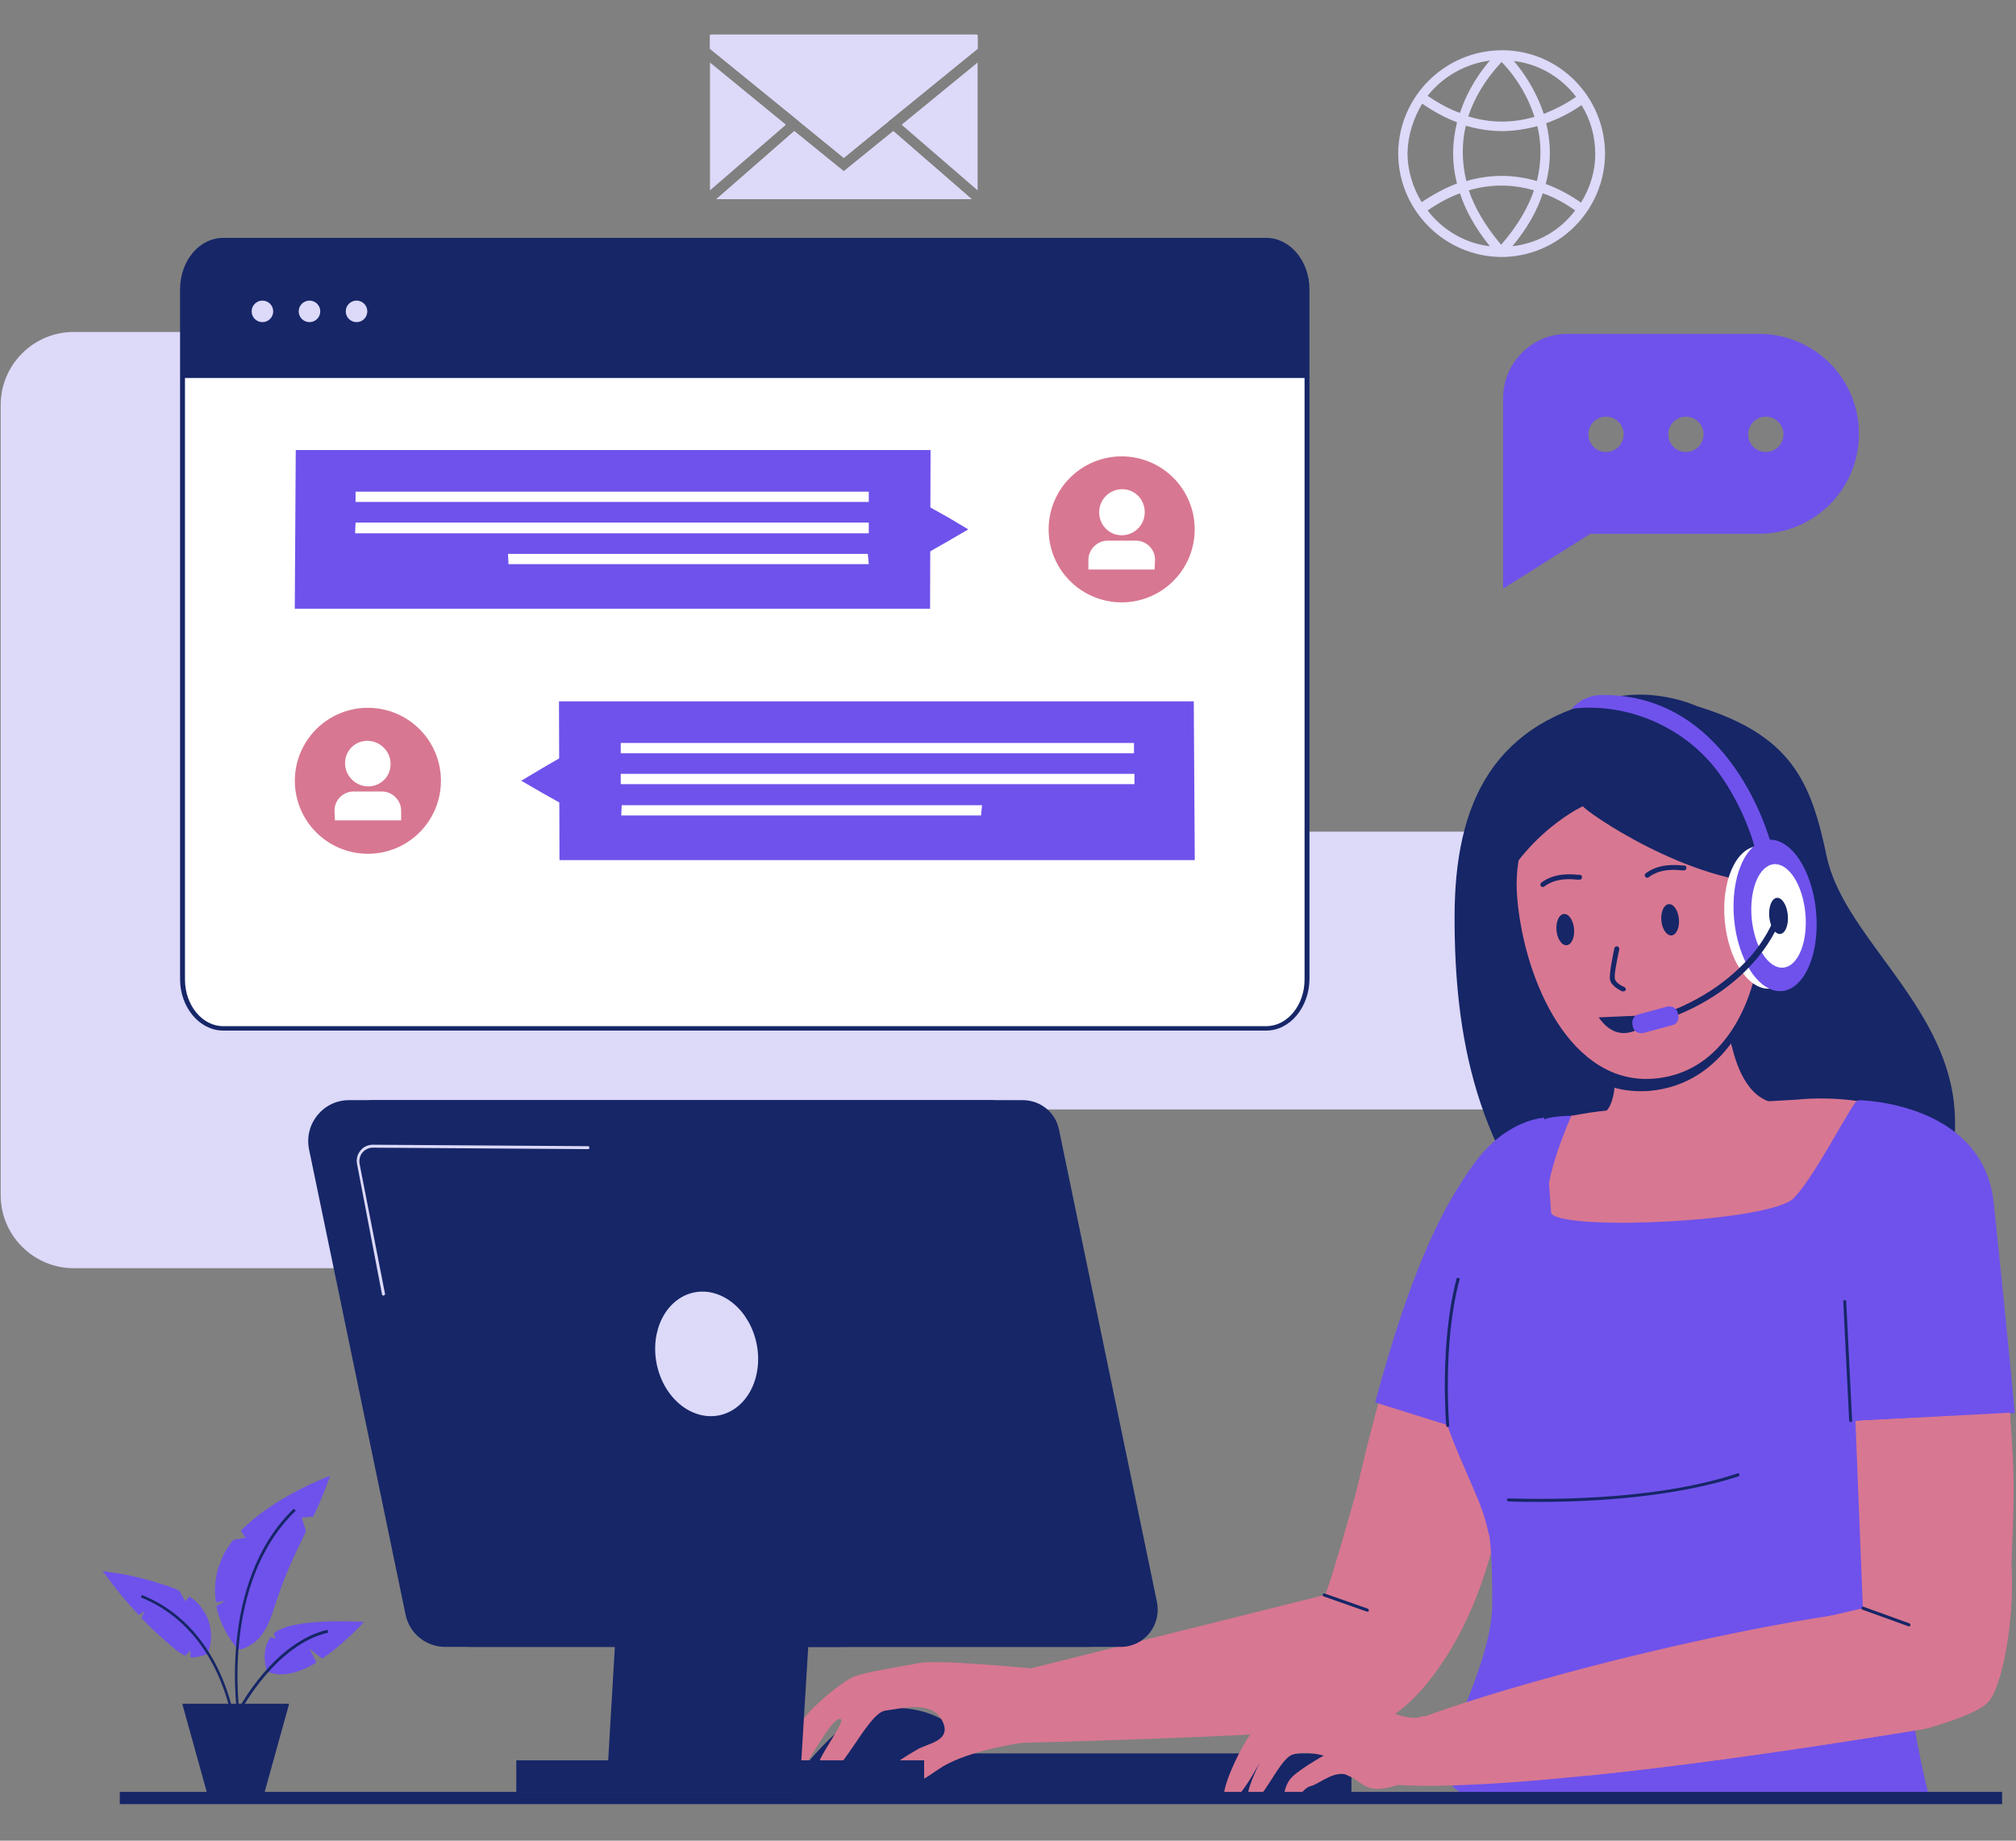 <svg xmlns="http://www.w3.org/2000/svg" xmlns:xlink="http://www.w3.org/1999/xlink" width="460" zoomAndPan="magnify" viewBox="0 0 345 315" height="420" preserveAspectRatio="xMidYMid meet" version="1.0"><rect x="0" y="0" width="345" height="315" fill="#808080" stroke="none"/><defs><clipPath id="ddd6a927d7"><path d="M 209 290 L 244 290 L 244 308.914 L 209 308.914 Z M 209 290 " clip-rule="nonzero"/></clipPath><clipPath id="e020a3122a"><path d="M 136 292 L 165 292 L 165 308.914 L 136 308.914 Z M 136 292 " clip-rule="nonzero"/></clipPath><clipPath id="445ca2e19f"><path d="M 20 306 L 343 306 L 343 308.914 L 20 308.914 Z M 20 306 " clip-rule="nonzero"/></clipPath><clipPath id="860f080eb1"><path d="M 121 5.914 L 168 5.914 L 168 27 L 121 27 Z M 121 5.914 " clip-rule="nonzero"/></clipPath><clipPath id="8d574c3350"><path d="M 121 5.914 L 168 5.914 L 168 27 L 121 27 Z M 121 5.914 " clip-rule="nonzero"/></clipPath></defs><path fill="#dcd9f9" d="M 147.922 217.027 L 12.613 217.027 C 5.734 217.027 0.113 211.41 0.113 204.535 L 0.113 69.301 C 0.113 62.426 5.734 56.809 12.613 56.809 L 147.922 56.809 C 154.801 56.809 160.422 62.426 160.422 69.301 L 160.422 204.535 C 160.422 211.492 154.801 217.027 147.922 217.027 Z M 147.922 217.027 " fill-opacity="1" fill-rule="nonzero"/><path fill="#dcd9f9" d="M 294.301 189.863 L 147.586 189.863 C 143.812 189.863 140.793 186.844 140.793 183.07 L 140.793 149.117 C 140.793 145.344 143.812 142.324 147.586 142.324 L 294.301 142.324 C 298.078 142.324 301.098 145.344 301.098 149.117 L 301.098 183.07 C 301.098 186.762 298.078 189.863 294.301 189.863 Z M 294.301 189.863 " fill-opacity="1" fill-rule="nonzero"/><path fill="#ffffff" d="M 223.586 49.512 L 223.586 167.645 C 223.586 172.254 220.484 176.027 216.625 176.027 L 38.199 176.027 C 34.34 176.027 31.234 172.254 31.234 167.645 L 31.234 49.512 C 31.234 44.902 34.34 41.129 38.199 41.129 L 216.707 41.129 C 220.484 41.129 223.586 44.902 223.586 49.512 Z M 223.586 49.512 " fill-opacity="1" fill-rule="nonzero"/><path fill="#162667" d="M 216.707 176.363 L 38.199 176.363 C 34.172 176.363 30.816 172.422 30.816 167.559 L 30.816 49.512 C 30.816 44.648 34.09 40.711 38.199 40.711 L 216.707 40.711 C 220.734 40.711 224.09 44.648 224.09 49.512 L 224.09 167.645 C 224.008 172.422 220.734 176.363 216.707 176.363 Z M 38.199 41.547 C 34.59 41.547 31.656 45.07 31.656 49.512 L 31.656 167.645 C 31.656 172.004 34.59 175.609 38.199 175.609 L 216.707 175.609 C 220.316 175.609 223.25 172.004 223.25 167.645 L 223.25 49.512 C 223.25 45.152 220.316 41.547 216.707 41.547 Z M 38.199 41.547 " fill-opacity="1" fill-rule="nonzero"/><path fill="#162667" d="M 223.672 49.43 L 223.672 64.688 L 31.32 64.688 L 31.32 49.43 C 31.32 44.816 34.422 41.043 38.281 41.043 L 216.793 41.043 C 220.566 41.043 223.672 44.816 223.672 49.43 Z M 223.672 49.43 " fill-opacity="1" fill-rule="nonzero"/><path fill="#dcd9f9" d="M 46.754 53.285 C 46.754 53.531 46.707 53.766 46.613 53.992 C 46.52 54.219 46.387 54.418 46.215 54.59 C 46.043 54.762 45.84 54.895 45.617 54.988 C 45.391 55.082 45.152 55.129 44.91 55.129 C 44.664 55.129 44.43 55.082 44.203 54.988 C 43.977 54.895 43.777 54.762 43.605 54.59 C 43.43 54.418 43.297 54.219 43.203 53.992 C 43.109 53.766 43.062 53.531 43.062 53.285 C 43.062 53.039 43.109 52.805 43.203 52.578 C 43.297 52.355 43.43 52.152 43.605 51.98 C 43.777 51.809 43.977 51.676 44.203 51.582 C 44.43 51.488 44.664 51.441 44.91 51.441 C 45.152 51.441 45.391 51.488 45.617 51.582 C 45.84 51.676 46.043 51.809 46.215 51.98 C 46.387 52.152 46.52 52.355 46.613 52.578 C 46.707 52.805 46.754 53.039 46.754 53.285 Z M 46.754 53.285 " fill-opacity="1" fill-rule="nonzero"/><path fill="#dcd9f9" d="M 54.809 53.285 C 54.809 53.531 54.762 53.766 54.668 53.992 C 54.574 54.219 54.441 54.418 54.266 54.59 C 54.094 54.762 53.895 54.895 53.668 54.988 C 53.441 55.082 53.207 55.129 52.961 55.129 C 52.719 55.129 52.48 55.082 52.258 54.988 C 52.031 54.895 51.832 54.762 51.656 54.59 C 51.484 54.418 51.352 54.219 51.258 53.992 C 51.164 53.766 51.117 53.531 51.117 53.285 C 51.117 53.039 51.164 52.805 51.258 52.578 C 51.352 52.355 51.484 52.152 51.656 51.98 C 51.832 51.809 52.031 51.676 52.258 51.582 C 52.48 51.488 52.719 51.441 52.961 51.441 C 53.207 51.441 53.441 51.488 53.668 51.582 C 53.895 51.676 54.094 51.809 54.266 51.98 C 54.441 52.152 54.574 52.355 54.668 52.578 C 54.762 52.805 54.809 53.039 54.809 53.285 Z M 54.809 53.285 " fill-opacity="1" fill-rule="nonzero"/><path fill="#dcd9f9" d="M 62.859 53.285 C 62.859 53.531 62.812 53.766 62.719 53.992 C 62.625 54.219 62.492 54.418 62.32 54.59 C 62.148 54.762 61.949 54.895 61.723 54.988 C 61.496 55.082 61.262 55.129 61.016 55.129 C 60.77 55.129 60.535 55.082 60.309 54.988 C 60.082 54.895 59.883 54.762 59.711 54.59 C 59.539 54.418 59.402 54.219 59.309 53.992 C 59.219 53.766 59.172 53.531 59.172 53.285 C 59.172 53.039 59.219 52.805 59.309 52.578 C 59.402 52.355 59.539 52.152 59.711 51.98 C 59.883 51.809 60.082 51.676 60.309 51.582 C 60.535 51.488 60.77 51.441 61.016 51.441 C 61.262 51.441 61.496 51.488 61.723 51.582 C 61.949 51.676 62.148 51.809 62.32 51.98 C 62.492 52.152 62.625 52.355 62.719 52.578 C 62.812 52.805 62.859 53.039 62.859 53.285 Z M 62.859 53.285 " fill-opacity="1" fill-rule="nonzero"/><path fill="#6f52eb" d="M 257.227 68.125 L 257.227 100.738 L 272.156 91.348 L 301.012 91.348 C 310.492 91.348 318.125 83.719 318.125 74.246 C 318.125 64.773 310.492 57.141 301.012 57.141 L 268.215 57.141 C 262.176 57.141 257.227 62.09 257.227 68.125 Z M 299.168 74.328 C 299.168 72.652 300.512 71.312 302.188 71.312 C 303.867 71.312 305.207 72.652 305.207 74.328 C 305.207 76.008 303.867 77.348 302.188 77.348 C 300.512 77.348 299.168 76.008 299.168 74.328 Z M 285.496 74.328 C 285.496 72.652 286.836 71.312 288.516 71.312 C 290.191 71.312 291.535 72.652 291.535 74.328 C 291.535 76.008 290.191 77.348 288.516 77.348 C 286.836 77.348 285.496 76.008 285.496 74.328 Z M 271.82 74.328 C 271.82 72.652 273.164 71.312 274.84 71.312 C 276.52 71.312 277.859 72.652 277.859 74.328 C 277.859 76.008 276.52 77.348 274.84 77.348 C 273.164 77.348 271.82 76.008 271.82 74.328 Z M 271.82 74.328 " fill-opacity="1" fill-rule="nonzero"/><path fill="#d87791" d="M 200.801 81.77 C 201.379 82.348 201.898 82.98 202.352 83.664 C 202.809 84.344 203.191 85.066 203.504 85.824 C 203.816 86.582 204.055 87.363 204.215 88.168 C 204.371 88.973 204.453 89.785 204.449 90.605 C 204.449 91.426 204.367 92.238 204.207 93.043 C 204.047 93.848 203.809 94.629 203.496 95.387 C 203.18 96.145 202.793 96.863 202.336 97.543 C 201.879 98.227 201.359 98.855 200.781 99.434 C 200.199 100.016 199.566 100.531 198.883 100.988 C 198.203 101.441 197.48 101.824 196.723 102.137 C 195.965 102.453 195.184 102.688 194.375 102.848 C 193.57 103.004 192.758 103.086 191.938 103.082 C 191.117 103.082 190.305 103.004 189.5 102.84 C 188.695 102.68 187.914 102.441 187.156 102.129 C 186.398 101.812 185.68 101.426 184.996 100.973 C 184.312 100.516 183.684 99.996 183.105 99.414 C 182.523 98.836 182.008 98.203 181.551 97.52 C 181.098 96.836 180.711 96.117 180.398 95.359 C 180.086 94.602 179.852 93.82 179.691 93.016 C 179.531 92.211 179.453 91.398 179.453 90.578 C 179.453 89.758 179.535 88.945 179.695 88.141 C 179.855 87.336 180.094 86.555 180.41 85.797 C 180.727 85.039 181.109 84.32 181.566 83.641 C 182.023 82.957 182.543 82.328 183.125 81.75 C 183.703 81.168 184.336 80.652 185.02 80.195 C 185.703 79.742 186.422 79.359 187.184 79.047 C 187.941 78.73 188.723 78.496 189.527 78.336 C 190.332 78.176 191.145 78.098 191.965 78.098 C 192.785 78.102 193.598 78.18 194.402 78.344 C 195.207 78.504 195.988 78.742 196.746 79.055 C 197.508 79.371 198.227 79.758 198.906 80.211 C 199.59 80.668 200.219 81.188 200.801 81.77 Z M 200.801 81.77 " fill-opacity="1" fill-rule="nonzero"/><path fill="#ffffff" d="M 195.902 87.66 C 195.902 89.84 194.141 91.602 191.961 91.602 C 189.781 91.602 188.102 89.84 188.102 87.66 C 188.102 85.48 189.863 83.719 192.047 83.719 C 194.227 83.719 195.902 85.48 195.902 87.66 Z M 195.902 87.66 " fill-opacity="1" fill-rule="nonzero"/><path fill="#ffffff" d="M 197.582 97.469 L 186.258 97.469 L 186.258 95.793 C 186.258 94.031 187.766 92.523 189.527 92.523 L 194.395 92.523 C 196.156 92.523 197.664 93.949 197.664 95.793 Z M 197.582 97.469 " fill-opacity="1" fill-rule="nonzero"/><path fill="#6f52eb" d="M 159.164 104.176 L 50.445 104.176 L 50.613 77.012 L 159.246 77.012 Z M 159.164 104.176 " fill-opacity="1" fill-rule="nonzero"/><path fill="#ffffff" d="M 60.848 84.141 L 148.676 84.141 L 148.676 85.898 L 60.848 85.898 Z M 60.848 84.141 " fill-opacity="1" fill-rule="nonzero"/><path fill="#ffffff" d="M 148.676 91.266 L 60.766 91.266 L 60.848 89.422 L 148.676 89.422 Z M 148.676 91.266 " fill-opacity="1" fill-rule="nonzero"/><path fill="#ffffff" d="M 148.676 96.547 L 87.02 96.547 L 86.938 94.785 L 148.508 94.785 Z M 148.676 96.547 " fill-opacity="1" fill-rule="nonzero"/><path fill="#6f52eb" d="M 165.707 90.594 L 162.184 88.5 L 158.574 86.488 L 158.574 94.703 L 162.098 92.691 Z M 165.707 90.594 " fill-opacity="1" fill-rule="nonzero"/><path fill="#d87791" d="M 71.785 124.773 C 72.367 125.355 72.887 125.984 73.344 126.664 C 73.797 127.348 74.184 128.066 74.5 128.824 C 74.812 129.582 75.051 130.363 75.215 131.168 C 75.375 131.973 75.457 132.785 75.457 133.605 C 75.457 134.426 75.379 135.238 75.219 136.043 C 75.059 136.848 74.824 137.629 74.512 138.387 C 74.195 139.145 73.812 139.863 73.359 140.547 C 72.902 141.23 72.387 141.859 71.805 142.441 C 71.227 143.023 70.594 143.539 69.914 143.996 C 69.23 144.453 68.512 144.84 67.754 145.152 C 66.996 145.469 66.215 145.707 65.41 145.867 C 64.605 146.027 63.793 146.109 62.973 146.109 C 62.152 146.109 61.336 146.031 60.531 145.871 C 59.727 145.715 58.945 145.477 58.188 145.164 C 57.43 144.852 56.707 144.469 56.023 144.012 C 55.344 143.559 54.711 143.039 54.129 142.461 C 53.547 141.883 53.027 141.25 52.574 140.57 C 52.117 139.887 51.73 139.168 51.414 138.41 C 51.102 137.652 50.863 136.875 50.699 136.07 C 50.539 135.266 50.461 134.453 50.457 133.633 C 50.457 132.812 50.535 132 50.695 131.195 C 50.855 130.391 51.09 129.609 51.402 128.852 C 51.719 128.094 52.102 127.371 52.559 126.688 C 53.012 126.008 53.531 125.375 54.109 124.793 C 54.688 124.215 55.32 123.695 56 123.238 C 56.684 122.781 57.402 122.398 58.16 122.082 C 58.918 121.766 59.699 121.531 60.504 121.367 C 61.309 121.207 62.121 121.125 62.941 121.125 C 63.766 121.125 64.578 121.203 65.383 121.363 C 66.188 121.523 66.969 121.758 67.727 122.07 C 68.484 122.383 69.207 122.77 69.891 123.223 C 70.574 123.68 71.203 124.195 71.785 124.773 Z M 71.785 124.773 " fill-opacity="1" fill-rule="nonzero"/><path fill="#ffffff" d="M 65.672 127.945 C 66.043 128.316 66.328 128.738 66.535 129.219 C 66.738 129.699 66.844 130.195 66.848 130.715 C 66.855 131.23 66.762 131.727 66.57 132.203 C 66.375 132.68 66.102 133.098 65.738 133.461 C 65.375 133.82 64.957 134.098 64.484 134.293 C 64.008 134.484 63.512 134.578 62.992 134.574 C 62.477 134.57 61.977 134.465 61.496 134.266 C 61.016 134.062 60.594 133.777 60.223 133.406 C 59.852 133.039 59.566 132.613 59.359 132.133 C 59.156 131.652 59.051 131.156 59.047 130.641 C 59.039 130.121 59.133 129.625 59.324 129.148 C 59.52 128.676 59.793 128.254 60.156 127.895 C 60.52 127.531 60.938 127.254 61.41 127.059 C 61.887 126.867 62.383 126.773 62.902 126.777 C 63.418 126.781 63.918 126.887 64.398 127.09 C 64.879 127.293 65.301 127.578 65.672 127.945 Z M 65.672 127.945 " fill-opacity="1" fill-rule="nonzero"/><path fill="#ffffff" d="M 57.324 140.395 L 68.648 140.395 L 68.648 138.719 C 68.648 136.957 67.141 135.449 65.379 135.449 L 60.512 135.449 C 58.75 135.449 57.242 136.875 57.242 138.719 Z M 57.324 140.395 " fill-opacity="1" fill-rule="nonzero"/><path fill="#6f52eb" d="M 95.746 147.188 L 204.461 147.188 L 204.293 120.023 L 95.66 120.023 Z M 95.746 147.188 " fill-opacity="1" fill-rule="nonzero"/><path fill="#ffffff" d="M 106.23 128.91 L 194.059 128.91 L 194.059 127.148 L 106.23 127.148 Z M 106.23 128.91 " fill-opacity="1" fill-rule="nonzero"/><path fill="#ffffff" d="M 106.23 134.191 L 194.141 134.191 L 194.141 132.43 L 106.23 132.43 Z M 106.23 134.191 " fill-opacity="1" fill-rule="nonzero"/><path fill="#ffffff" d="M 106.312 139.559 L 167.887 139.559 L 168.055 137.797 L 106.398 137.797 Z M 106.312 139.559 " fill-opacity="1" fill-rule="nonzero"/><path fill="#6f52eb" d="M 89.203 133.605 L 92.723 131.508 L 96.332 129.414 L 96.332 133.605 L 96.414 137.715 L 92.809 135.699 Z M 89.203 133.605 " fill-opacity="1" fill-rule="nonzero"/><path fill="#162667" d="M 231.27 306.773 L 145.789 306.773 L 145.789 300.066 L 231.27 300.066 Z M 231.27 306.773 " fill-opacity="1" fill-rule="nonzero"/><path fill="#d87791" d="M 270.059 206.211 C 265.613 225.16 251.102 291.812 237.008 289.379 C 229.039 287.957 227.527 279.234 230.801 261.715 C 232.227 254.25 234.156 246.371 236.168 239.078 C 239.355 227.758 242.879 217.863 245.145 213 C 251.016 200.176 258.23 188.016 266.453 194.641 C 269.891 197.324 271.066 201.934 270.059 206.211 Z M 270.059 206.211 " fill-opacity="1" fill-rule="nonzero"/><path fill="#d87791" d="M 256.469 260.035 C 252.527 280.492 242.043 292.566 236.086 294.746 C 232.812 296.004 214.191 296.926 198.254 297.512 C 185.336 298.016 174.094 298.27 174.094 298.27 L 175.688 285.691 L 226.691 272.949 C 227.613 271.941 234.156 247.797 236.168 240.5 C 236.504 239.242 236.758 238.488 236.758 238.488 C 236.758 238.488 238.266 238.574 240.449 238.992 C 246.824 240.25 259.406 244.695 256.469 260.035 Z M 256.469 260.035 " fill-opacity="1" fill-rule="nonzero"/><path fill="#d87791" d="M 243.469 283.598 C 242.043 288.289 238.016 292.652 233.066 292.816 C 228.535 292.984 168.559 302.375 162.098 294.832 C 156.059 287.871 236.758 272.445 239.777 275.297 C 243.133 278.398 245.398 277.223 243.469 283.598 Z M 243.469 283.598 " fill-opacity="1" fill-rule="nonzero"/><path fill="#162667" d="M 325.09 219.121 C 325.426 218.367 336.918 203.445 334.148 187.094 C 331.379 170.664 315.359 159.594 312.59 146.516 C 309.906 133.688 306.551 125.809 290.445 120.859 C 290.023 120.695 283.734 117.844 276.434 119.27 C 255.547 123.375 248.922 137.293 248.922 156.996 C 248.922 176.699 252.277 197.742 269.723 215.266 C 287.172 232.789 325.09 219.121 325.09 219.121 Z M 325.09 219.121 " fill-opacity="1" fill-rule="nonzero"/><path fill="#d87791" d="M 274.504 190.449 C 274.504 190.449 286.836 201.766 287.09 201.684 C 287.34 201.684 314.855 187.598 305.879 188.773 C 300.176 189.527 297.656 183.992 296.566 179.801 C 296.316 178.961 296.148 178.293 296.062 177.621 C 295.98 177.117 295.895 176.699 295.895 176.363 C 295.812 175.777 295.812 175.441 295.812 175.441 C 295.812 175.441 278.195 175.359 276.434 180.809 C 276.266 181.141 276.266 181.562 276.266 182.066 C 276.434 183.488 276.434 184.578 276.352 185.586 C 276.266 186.426 276.184 187.18 276.016 187.766 C 275.512 189.945 274.504 190.449 274.504 190.449 Z M 274.504 190.449 " fill-opacity="1" fill-rule="nonzero"/><path fill="#162667" d="M 276.098 186.09 C 278.027 186.676 280.211 186.844 282.391 186.676 C 288.598 186.09 293.211 182.82 296.566 178.125 C 296.316 177.285 296.148 176.613 296.062 175.945 C 295.98 175.441 295.895 175.023 295.895 174.688 C 292.289 174.77 280.125 175.273 276.434 179.129 C 276.266 179.465 276.266 179.887 276.266 180.387 C 276.434 181.812 276.434 182.902 276.352 183.91 C 276.352 184.832 276.266 185.504 276.098 186.09 Z M 276.098 186.09 " fill-opacity="1" fill-rule="nonzero"/><path fill="#d87791" d="M 259.656 153.809 C 260.914 168.062 268.887 185.836 283.145 184.578 C 297.406 183.324 302.773 166.219 301.434 151.965 C 300.176 137.715 297.324 124.465 283.062 125.723 C 268.887 127.066 258.316 139.559 259.656 153.809 Z M 259.656 153.809 " fill-opacity="1" fill-rule="nonzero"/><path fill="#162667" d="M 269.371 158.945 C 269.402 159.301 269.395 159.645 269.348 159.98 C 269.301 160.312 269.219 160.613 269.102 160.875 C 268.98 161.141 268.836 161.348 268.664 161.5 C 268.492 161.652 268.309 161.738 268.109 161.754 C 267.91 161.773 267.711 161.723 267.516 161.602 C 267.316 161.484 267.137 161.305 266.973 161.066 C 266.809 160.832 266.676 160.551 266.57 160.23 C 266.465 159.91 266.395 159.574 266.363 159.219 C 266.332 158.863 266.34 158.52 266.387 158.188 C 266.434 157.852 266.516 157.555 266.633 157.289 C 266.75 157.027 266.895 156.82 267.066 156.668 C 267.238 156.516 267.426 156.43 267.625 156.41 C 267.824 156.395 268.023 156.445 268.219 156.562 C 268.414 156.68 268.594 156.859 268.758 157.098 C 268.922 157.336 269.059 157.613 269.164 157.934 C 269.27 158.254 269.34 158.594 269.371 158.945 Z M 269.371 158.945 " fill-opacity="1" fill-rule="nonzero"/><path fill="#162667" d="M 287.316 157.27 C 287.348 157.625 287.34 157.969 287.293 158.301 C 287.246 158.637 287.164 158.934 287.047 159.199 C 286.93 159.461 286.785 159.668 286.609 159.82 C 286.438 159.973 286.254 160.059 286.055 160.078 C 285.855 160.094 285.656 160.043 285.461 159.926 C 285.266 159.805 285.082 159.629 284.922 159.391 C 284.758 159.152 284.621 158.875 284.516 158.555 C 284.41 158.234 284.34 157.895 284.309 157.539 C 284.277 157.188 284.285 156.844 284.332 156.508 C 284.379 156.172 284.461 155.875 284.578 155.613 C 284.695 155.348 284.844 155.141 285.016 154.988 C 285.188 154.836 285.371 154.75 285.57 154.734 C 285.77 154.715 285.969 154.766 286.164 154.883 C 286.363 155.004 286.543 155.184 286.707 155.418 C 286.867 155.656 287.004 155.938 287.109 156.258 C 287.215 156.578 287.285 156.914 287.316 157.27 Z M 287.316 157.27 " fill-opacity="1" fill-rule="nonzero"/><path fill="#162667" d="M 264.02 151.797 C 263.852 151.797 263.77 151.715 263.684 151.629 C 263.516 151.465 263.602 151.211 263.77 151.043 C 266.117 149.281 269.055 149.617 270.059 149.703 C 270.145 149.703 270.227 149.703 270.312 149.703 C 270.562 149.703 270.73 149.871 270.73 150.121 C 270.73 150.371 270.562 150.539 270.312 150.539 C 270.227 150.539 270.145 150.539 269.977 150.539 C 269.055 150.457 266.367 150.121 264.27 151.715 C 264.188 151.797 264.102 151.797 264.02 151.797 Z M 264.02 151.797 " fill-opacity="1" fill-rule="nonzero"/><path fill="#162667" d="M 281.887 150.207 C 281.719 150.207 281.637 150.121 281.551 150.039 C 281.383 149.871 281.469 149.617 281.637 149.449 C 283.984 147.691 286.922 148.027 287.926 148.109 C 288.012 148.109 288.094 148.109 288.18 148.109 C 288.43 148.109 288.598 148.277 288.598 148.527 C 288.598 148.781 288.43 148.949 288.18 148.949 C 288.094 148.949 288.012 148.949 287.844 148.949 C 286.922 148.863 284.234 148.527 282.141 150.121 C 282.055 150.207 281.973 150.207 281.887 150.207 Z M 281.887 150.207 " fill-opacity="1" fill-rule="nonzero"/><path fill="#162667" d="M 277.777 169.656 C 277.691 169.656 277.691 169.656 277.609 169.656 C 277.441 169.574 275.762 168.816 275.512 167.645 C 275.344 166.555 276.184 162.699 276.266 162.277 C 276.352 162.027 276.52 161.941 276.77 161.941 C 277.023 162.027 277.105 162.195 277.105 162.445 C 276.77 164.121 276.184 166.805 276.352 167.477 C 276.434 168.148 277.523 168.734 277.945 168.902 C 278.195 168.984 278.281 169.238 278.195 169.488 C 278.113 169.574 277.945 169.656 277.777 169.656 Z M 277.777 169.656 " fill-opacity="1" fill-rule="nonzero"/><path fill="#162667" d="M 283.398 173.68 C 283.398 173.68 277.945 180.387 273.582 174.102 Z M 283.398 173.68 " fill-opacity="1" fill-rule="nonzero"/><path fill="#d87791" d="M 278.281 189.863 C 278.281 189.863 275.512 189.777 270.312 190.699 C 268.801 190.953 267.039 191.289 265.109 191.789 C 264.355 191.957 263.602 192.211 262.844 192.379 C 255.043 194.473 252.191 204.113 249.59 215.184 C 248.836 218.199 248.164 221.301 247.328 224.32 C 243.551 238.91 254.371 252.742 256.133 262.047 C 257.895 271.438 255.965 290.805 260.582 293.152 C 265.195 295.5 326.18 296.09 327.773 294.664 C 328.781 293.742 332.637 269.848 336.496 242.598 C 338.426 228.766 339.602 215.852 338.68 207.973 C 337.336 196.484 329.871 191.539 322.57 189.441 C 321.398 189.105 320.223 188.855 319.047 188.605 C 312.758 187.516 307.473 188.184 307.473 188.184 Z M 278.281 189.863 " fill-opacity="1" fill-rule="nonzero"/><path fill="#6f52eb" d="M 264.27 191.289 C 264.27 191.289 257.895 191.453 252.359 199 C 246.824 206.547 241.453 217.277 235.332 240 L 268.551 250.395 Z M 264.27 191.289 " fill-opacity="1" fill-rule="nonzero"/><path fill="#6f52eb" d="M 335.238 242.766 C 331.379 270.012 320.977 270.098 330.121 307.492 C 330.121 307.492 254.625 307.492 254.121 307.492 C 239.023 307.492 255.379 289.047 255.379 274.289 C 255.379 270.77 255.297 267.582 255.129 265.152 C 255.043 264.062 254.961 263.223 254.793 262.469 C 254.793 262.383 254.707 262.383 254.707 262.301 C 254.539 261.293 254.203 260.203 253.871 259.113 C 253.535 258.277 253.281 257.355 252.863 256.43 C 252.777 256.266 252.695 256.012 252.609 255.844 C 249.004 247.125 242.965 236.059 245.898 224.57 C 246.066 223.902 246.234 223.23 246.402 222.559 C 247.41 219.039 249.09 215.684 251.27 212.75 C 252.863 210.57 253.535 209.566 255.129 207.301 C 258.398 202.605 262.09 195.312 263.684 192.043 C 264.188 190.953 268.887 190.953 268.887 190.953 C 267.375 194.473 263.012 205.371 265.613 207.805 C 268.719 210.656 303.027 209.062 306.969 205.035 C 310.324 201.602 315.609 191.289 317.539 188.605 C 317.875 188.184 320.727 188.688 321.23 189.273 C 321.23 189.273 321.23 189.273 321.145 189.777 C 320.055 194.891 312.004 224.402 335.238 242.766 Z M 335.238 242.766 " fill-opacity="1" fill-rule="nonzero"/><path fill="#d87791" d="M 344.297 264.562 C 343.797 278.48 341.699 289.047 336.328 289.883 C 336.16 289.883 335.91 289.969 335.66 289.969 C 333.562 290.051 331.633 289.129 329.953 287.285 C 329.785 287.117 329.617 286.867 329.449 286.699 C 329.199 286.363 328.863 285.941 328.613 285.523 C 328.109 284.688 327.52 283.848 327.102 282.84 C 325.676 279.906 324.418 276.301 323.328 272.195 C 322.488 268.758 321.734 264.984 321.062 261.125 C 320.559 257.688 320.055 254.168 319.719 250.562 C 319.383 246.957 319.051 243.352 318.883 239.832 C 318.883 239.746 318.883 239.746 318.883 239.664 C 318.797 238.488 318.715 237.316 318.715 236.141 C 318.629 234.551 318.547 233.039 318.547 231.531 C 318.293 223.48 318.461 216.691 318.883 212.75 C 319.133 210.488 319.383 208.141 319.805 205.961 C 319.887 205.203 320.055 204.535 320.223 203.781 C 321.145 200.09 321.902 194.641 324.586 192.711 C 325.258 192.211 326.012 191.957 327.02 191.957 C 330.375 193.301 332.973 195.648 334.988 198.414 C 335.66 199.336 336.246 200.344 336.75 201.434 C 340.773 211.324 341.699 221.805 343.375 231.699 C 343.461 232.957 343.543 234.129 343.629 235.387 C 344.215 245.281 344.551 255.594 344.297 264.562 Z M 344.297 264.562 " fill-opacity="1" fill-rule="nonzero"/><path fill="#d87791" d="M 340.188 291.309 C 338.594 292.902 334.484 294.328 331.715 295.164 C 330.289 295.586 329.199 295.836 329.031 295.922 C 329.031 295.922 328.781 293.32 328.527 290.137 C 328.527 289.633 328.445 289.129 328.445 288.625 C 328.359 287.453 328.277 286.195 328.191 285.105 C 327.941 282.172 327.773 279.656 327.773 279.402 C 327.773 279.234 329.199 277.309 331.211 274.961 C 332.555 273.367 334.23 271.523 335.91 269.93 C 337.672 268.254 339.434 266.828 340.859 266.074 C 342.621 265.234 343.965 265.484 344.215 267.75 C 344.215 267.832 344.215 267.918 344.215 268.086 C 344.719 277.477 342.621 288.711 340.188 291.309 Z M 340.188 291.309 " fill-opacity="1" fill-rule="nonzero"/><path fill="#d87791" d="M 317.289 237.316 L 318.797 275.211 L 278.281 284.688 C 278.281 284.688 315.023 293.238 317.289 292.148 C 319.551 291.059 337.84 278.566 337.672 277.559 C 337.504 276.637 334.902 265.652 334.484 265.066 C 334.066 264.562 317.289 237.316 317.289 237.316 Z M 317.289 237.316 " fill-opacity="1" fill-rule="nonzero"/><path fill="#d87791" d="M 323.746 218.621 C 323.832 218.871 331.465 218.031 336.16 217.531 C 338.258 217.277 339.77 217.109 339.77 217.109 C 339.77 217.109 339.77 216.605 339.684 215.77 L 339.684 215.684 C 339.602 213.926 339.348 210.738 338.848 207.301 C 338.512 205.289 338.176 203.277 337.672 201.348 C 337.672 201.266 337.672 201.266 337.672 201.18 C 337.504 200.594 337.336 200.008 337.168 199.504 C 336.582 197.574 335.824 195.898 334.902 194.727 C 331.633 190.531 321.398 189.105 321.398 189.105 C 321.398 189.105 321.566 191.707 321.902 195.395 C 322.488 203.945 323.578 218.367 323.746 218.621 Z M 323.746 218.621 " fill-opacity="1" fill-rule="nonzero"/><path fill="#6f52eb" d="M 318.043 188.27 C 318.043 188.27 339.348 188.52 341.195 205.875 C 343.039 223.23 344.801 241.844 344.801 241.844 L 316.785 243.184 C 316.699 243.102 313.512 197.406 318.043 188.27 Z M 318.043 188.27 " fill-opacity="1" fill-rule="nonzero"/><path fill="#162667" d="M 316.699 243.352 C 316.531 243.352 316.449 243.27 316.449 243.102 L 315.441 222.727 C 315.441 222.559 315.527 222.477 315.695 222.477 C 315.777 222.477 315.945 222.559 315.945 222.727 L 316.953 243.102 C 317.035 243.27 316.867 243.352 316.699 243.352 C 316.785 243.352 316.785 243.352 316.699 243.352 Z M 316.699 243.352 " fill-opacity="1" fill-rule="nonzero"/><path fill="#d87791" d="M 340.859 286.613 C 339.77 289.129 337.754 291.395 335.406 293.152 C 334.23 293.992 332.973 294.664 331.633 295.164 C 330.711 295.5 329.871 295.754 328.949 295.922 C 317.203 297.848 292.539 301.789 270.562 303.969 C 249.926 306.066 231.723 306.652 229.121 302.629 C 225.434 296.844 280.715 281.414 313.512 276.469 C 316.953 275.965 320.141 275.547 323.074 275.297 C 326.18 274.961 328.949 274.875 331.043 274.961 C 333.141 275.043 334.82 275.297 335.742 275.797 C 336.328 276.051 336.832 276.301 337.336 276.555 C 337.922 276.805 338.426 277.141 338.93 277.391 C 342.203 279.402 343.125 281.582 340.859 286.613 Z M 340.859 286.613 " fill-opacity="1" fill-rule="nonzero"/><path fill="#d87791" d="M 340.188 291.309 C 338.594 292.902 334.484 294.328 331.715 295.164 C 330.793 295.5 329.953 295.754 329.031 295.922 C 317.289 297.848 292.625 301.789 270.648 303.969 C 283.816 301.707 315.273 296.004 328.527 290.137 C 328.781 290.051 329.031 289.883 329.281 289.801 C 331.297 288.879 332.891 287.871 333.812 286.949 C 336.246 284.352 337.504 282.59 338.176 278.902 C 339.434 272.109 339.434 269.426 339.602 265.57 C 339.77 260.457 339.18 256.012 338.594 252.324 C 337.336 245.113 326.43 243.938 321.062 243.52 C 320.055 243.438 318.379 243.102 318.379 243.102 L 343.965 241.758 C 344.887 253.75 344.633 256.598 344.215 267.75 C 344.215 267.832 344.215 267.918 344.215 268.086 C 344.719 277.477 342.621 288.711 340.188 291.309 Z M 340.188 291.309 " fill-opacity="1" fill-rule="nonzero"/><g clip-path="url(#ddd6a927d7)"><path fill="#d87791" d="M 240.531 304.977 C 234.406 307.324 233.82 305.645 231.219 304.055 C 228.703 302.461 225.852 305.309 224.34 305.645 C 222.832 305.98 221.742 308.664 220.566 308.496 C 219.391 308.328 219.645 306.148 220.652 304.641 C 221.656 303.129 226.523 300.449 226.523 300.449 C 226.523 300.449 223.586 299.527 221.152 300.281 C 218.805 301.117 215.867 308.914 213.941 308.328 C 212.094 307.742 216.793 299.273 216.793 299.273 C 216.793 299.273 212.18 308.832 209.996 308.496 C 207.73 308.16 212.68 298.102 214.359 296.34 C 216.035 294.578 225.012 290.973 227.363 290.387 C 229.711 289.883 234.996 290.973 237.43 292.566 C 239.859 294.16 242.125 293.906 242.379 293.992 L 243.719 293.656 L 242.965 304.977 Z M 240.531 304.977 " fill-opacity="1" fill-rule="nonzero"/></g><path fill="#162667" d="M 304.535 151.211 C 289.27 151.547 270.898 138.551 270.898 137.965 C 270.898 137.965 257.98 143.832 253.535 159.848 C 253.535 159.848 250.18 160.602 250.43 160.016 C 250.598 159.43 251.184 138.047 262.93 132.766 C 274.672 127.484 284.906 120.441 293.379 126.312 C 301.852 132.262 304.535 151.211 304.535 151.211 Z M 304.535 151.211 " fill-opacity="1" fill-rule="nonzero"/><path fill="#d87791" d="M 299.922 153.391 C 299.922 153.391 304.199 149.785 304.871 154.145 C 305.629 158.504 299.922 166.891 299.922 166.891 " fill-opacity="1" fill-rule="nonzero"/><g clip-path="url(#e020a3122a)"><path fill="#162667" d="M 136.262 304.137 C 136.262 304.137 143.645 293.906 149.684 292.652 C 155.641 291.395 162.098 293.488 164.027 296.926 C 165.957 300.363 163.441 304.891 163.441 304.891 C 163.441 304.891 146.746 308.246 142.301 308.328 C 137.855 308.328 136.598 308.496 136.262 304.137 Z M 136.262 304.137 " fill-opacity="1" fill-rule="nonzero"/></g><path fill="#d87791" d="M 177.699 297.934 C 172.75 298.352 164.531 300.027 160.59 302.797 C 156.645 305.562 151.863 307.992 150.773 305.73 C 149.684 303.465 155.219 300.449 156.898 299.441 C 158.574 298.352 163.02 298.016 161.258 294.496 C 159.496 290.973 154.715 292.316 151.527 292.734 C 148.34 293.152 143.645 304.891 140.371 304.305 C 137.102 303.719 145.488 294.242 143.727 294.16 C 141.965 294.074 137.184 304.219 135.84 304.387 C 134.582 304.641 135.422 298.77 136.43 296.004 C 137.352 293.152 143.895 287.957 145.906 287.031 C 147.922 286.109 153.961 285.273 157.234 284.602 C 160.504 283.93 177.449 285.609 177.449 285.609 " fill-opacity="1" fill-rule="nonzero"/><path fill="#162667" d="M 80.73 281.836 L 191.793 281.836 C 195.82 281.836 198.758 278.145 198 274.207 L 181.223 193.301 C 180.637 190.363 178.035 188.27 175.016 188.27 L 63.953 188.27 C 59.926 188.27 56.988 191.957 57.742 195.898 L 74.52 276.805 C 75.191 279.738 77.707 281.836 80.73 281.836 Z M 80.73 281.836 " fill-opacity="1" fill-rule="nonzero"/><path fill="#162667" d="M 52.879 196.652 L 69.402 276.301 C 70.074 279.57 72.926 281.836 76.199 281.836 L 185.922 281.836 C 190.367 281.836 193.641 277.812 192.715 273.449 L 176.191 193.801 C 175.52 190.531 172.668 188.27 169.395 188.27 L 59.758 188.27 C 55.312 188.27 52.039 192.293 52.879 196.652 Z M 52.879 196.652 " fill-opacity="1" fill-rule="nonzero"/><path fill="#dcd9f9" d="M 65.629 221.723 C 65.547 221.723 65.379 221.637 65.379 221.555 L 61.098 199.168 C 60.93 198.328 61.184 197.492 61.688 196.906 C 62.191 196.234 63.027 195.898 63.785 195.898 L 100.609 196.148 C 100.777 196.148 100.863 196.234 100.863 196.402 C 100.863 196.57 100.777 196.652 100.609 196.652 L 63.785 196.402 C 63.113 196.402 62.441 196.738 62.023 197.238 C 61.602 197.742 61.434 198.414 61.52 199.086 L 65.883 221.387 C 65.965 221.555 65.797 221.637 65.629 221.723 C 65.715 221.723 65.629 221.723 65.629 221.723 Z M 65.629 221.723 " fill-opacity="1" fill-rule="nonzero"/><path fill="#162667" d="M 129.383 281.836 L 143.895 281.836 L 138.777 257.688 C 138.863 257.688 132.57 273.449 129.383 281.836 Z M 129.383 281.836 " fill-opacity="1" fill-rule="nonzero"/><path fill="#162667" d="M 137.016 303.215 L 103.965 303.215 L 106.816 254.754 L 139.953 254.754 Z M 137.016 303.215 " fill-opacity="1" fill-rule="nonzero"/><path fill="#162667" d="M 158.148 306.695 L 88.355 306.695 L 88.355 301.246 L 158.148 301.246 Z M 158.148 306.695 " fill-opacity="1" fill-rule="nonzero"/><path fill="#dcd9f9" d="M 129.477 229.953 C 129.617 230.645 129.703 231.34 129.73 232.039 C 129.762 232.738 129.734 233.43 129.648 234.109 C 129.562 234.793 129.422 235.449 129.23 236.09 C 129.035 236.727 128.789 237.328 128.492 237.898 C 128.191 238.469 127.852 238.992 127.461 239.469 C 127.074 239.949 126.648 240.371 126.184 240.742 C 125.719 241.113 125.223 241.422 124.699 241.668 C 124.176 241.914 123.637 242.094 123.074 242.211 C 122.512 242.324 121.941 242.371 121.363 242.348 C 120.785 242.324 120.211 242.234 119.641 242.074 C 119.066 241.918 118.508 241.691 117.965 241.406 C 117.418 241.117 116.898 240.77 116.402 240.359 C 115.906 239.953 115.441 239.496 115.012 238.984 C 114.586 238.473 114.199 237.922 113.852 237.328 C 113.508 236.734 113.211 236.109 112.965 235.453 C 112.715 234.797 112.523 234.125 112.383 233.434 C 112.242 232.746 112.156 232.051 112.129 231.352 C 112.098 230.652 112.125 229.961 112.211 229.277 C 112.297 228.598 112.438 227.938 112.629 227.301 C 112.824 226.66 113.07 226.059 113.367 225.488 C 113.668 224.922 114.008 224.398 114.398 223.918 C 114.785 223.441 115.211 223.016 115.676 222.645 C 116.141 222.277 116.637 221.969 117.16 221.719 C 117.684 221.473 118.223 221.293 118.785 221.18 C 119.348 221.062 119.918 221.02 120.496 221.039 C 121.074 221.062 121.648 221.152 122.219 221.312 C 122.793 221.473 123.352 221.695 123.895 221.984 C 124.441 222.273 124.961 222.621 125.457 223.027 C 125.953 223.434 126.418 223.895 126.848 224.402 C 127.273 224.914 127.66 225.469 128.008 226.062 C 128.352 226.656 128.648 227.281 128.895 227.934 C 129.145 228.59 129.336 229.262 129.477 229.953 Z M 129.477 229.953 " fill-opacity="1" fill-rule="nonzero"/><g clip-path="url(#445ca2e19f)"><path fill="#162667" d="M 20.5 306.652 L 342.621 306.652 L 342.621 308.746 L 20.5 308.746 Z M 20.5 306.652 " fill-opacity="1" fill-rule="nonzero"/></g><path fill="#ffffff" d="M 308.527 156.383 C 308.598 157.184 308.629 157.98 308.617 158.773 C 308.602 159.566 308.547 160.34 308.445 161.094 C 308.344 161.848 308.203 162.57 308.02 163.258 C 307.84 163.945 307.617 164.586 307.359 165.18 C 307.102 165.773 306.809 166.312 306.484 166.789 C 306.16 167.27 305.812 167.68 305.434 168.023 C 305.055 168.367 304.66 168.633 304.242 168.832 C 303.828 169.027 303.398 169.145 302.961 169.184 C 302.523 169.223 302.082 169.188 301.637 169.07 C 301.191 168.953 300.754 168.758 300.32 168.492 C 299.887 168.223 299.465 167.883 299.059 167.469 C 298.656 167.059 298.27 166.586 297.91 166.047 C 297.547 165.508 297.211 164.918 296.906 164.277 C 296.602 163.633 296.332 162.949 296.098 162.227 C 295.859 161.5 295.664 160.75 295.508 159.973 C 295.348 159.195 295.234 158.406 295.16 157.605 C 295.086 156.809 295.059 156.012 295.07 155.219 C 295.086 154.426 295.141 153.652 295.242 152.895 C 295.34 152.141 295.484 151.418 295.664 150.73 C 295.848 150.043 296.07 149.402 296.328 148.809 C 296.586 148.215 296.875 147.68 297.199 147.199 C 297.523 146.723 297.875 146.312 298.254 145.969 C 298.629 145.625 299.027 145.355 299.441 145.16 C 299.859 144.965 300.285 144.844 300.727 144.805 C 301.164 144.766 301.605 144.805 302.051 144.922 C 302.496 145.035 302.934 145.23 303.367 145.5 C 303.801 145.77 304.219 146.109 304.625 146.52 C 305.031 146.93 305.414 147.406 305.777 147.941 C 306.141 148.48 306.473 149.07 306.777 149.715 C 307.082 150.355 307.352 151.039 307.59 151.766 C 307.824 152.488 308.023 153.238 308.18 154.016 C 308.336 154.793 308.453 155.582 308.527 156.383 Z M 308.527 156.383 " fill-opacity="1" fill-rule="nonzero"/><path fill="#6f52eb" d="M 310.789 156.016 C 310.867 156.867 310.898 157.711 310.887 158.555 C 310.875 159.395 310.816 160.215 310.711 161.016 C 310.605 161.82 310.457 162.582 310.266 163.312 C 310.074 164.043 309.844 164.723 309.574 165.355 C 309.305 165.984 309 166.555 308.66 167.062 C 308.32 167.57 307.949 168.004 307.555 168.367 C 307.16 168.734 306.742 169.02 306.305 169.227 C 305.871 169.434 305.422 169.559 304.961 169.602 C 304.5 169.641 304.035 169.602 303.57 169.477 C 303.102 169.352 302.641 169.148 302.184 168.859 C 301.73 168.574 301.289 168.215 300.863 167.777 C 300.434 167.34 300.031 166.836 299.652 166.266 C 299.27 165.691 298.918 165.066 298.598 164.383 C 298.277 163.699 297.992 162.973 297.746 162.207 C 297.496 161.438 297.289 160.641 297.121 159.812 C 296.957 158.988 296.836 158.152 296.758 157.301 C 296.68 156.453 296.645 155.605 296.66 154.766 C 296.672 153.922 296.73 153.102 296.836 152.301 C 296.941 151.5 297.09 150.734 297.277 150.004 C 297.469 149.273 297.703 148.594 297.973 147.965 C 298.242 147.332 298.547 146.762 298.887 146.258 C 299.227 145.75 299.594 145.312 299.992 144.949 C 300.387 144.586 300.805 144.301 301.238 144.094 C 301.676 143.887 302.125 143.762 302.586 143.719 C 303.047 143.676 303.512 143.719 303.977 143.84 C 304.445 143.965 304.906 144.172 305.363 144.457 C 305.816 144.742 306.258 145.105 306.684 145.543 C 307.109 145.98 307.516 146.484 307.895 147.055 C 308.277 147.625 308.629 148.25 308.949 148.934 C 309.27 149.617 309.555 150.344 309.801 151.113 C 310.051 151.883 310.258 152.68 310.422 153.504 C 310.59 154.328 310.711 155.168 310.789 156.016 Z M 310.789 156.016 " fill-opacity="1" fill-rule="nonzero"/><path fill="#ffffff" d="M 308.957 156.32 C 309.012 156.902 309.035 157.48 309.027 158.055 C 309.023 158.629 308.984 159.191 308.918 159.738 C 308.852 160.285 308.758 160.809 308.637 161.309 C 308.512 161.805 308.363 162.27 308.188 162.699 C 308.012 163.133 307.812 163.52 307.59 163.867 C 307.371 164.211 307.129 164.508 306.871 164.758 C 306.613 165.004 306.344 165.199 306.055 165.34 C 305.77 165.48 305.477 165.562 305.176 165.59 C 304.875 165.617 304.57 165.59 304.266 165.504 C 303.957 165.418 303.656 165.273 303.355 165.078 C 303.055 164.883 302.766 164.633 302.488 164.332 C 302.207 164.035 301.941 163.688 301.688 163.297 C 301.438 162.906 301.207 162.477 300.996 162.008 C 300.781 161.539 300.594 161.043 300.43 160.516 C 300.266 159.992 300.129 159.445 300.016 158.879 C 299.906 158.316 299.824 157.742 299.77 157.16 C 299.715 156.582 299.691 156.004 299.699 155.426 C 299.707 154.852 299.742 154.289 299.809 153.742 C 299.875 153.195 299.969 152.672 300.094 152.176 C 300.215 151.676 300.367 151.211 300.543 150.781 C 300.715 150.352 300.914 149.961 301.137 149.617 C 301.359 149.27 301.598 148.973 301.855 148.727 C 302.113 148.477 302.387 148.285 302.672 148.145 C 302.957 148.004 303.25 147.918 303.551 147.891 C 303.855 147.863 304.156 147.895 304.465 147.98 C 304.77 148.066 305.074 148.207 305.371 148.402 C 305.672 148.602 305.961 148.848 306.242 149.148 C 306.523 149.449 306.789 149.793 307.039 150.184 C 307.289 150.578 307.52 151.008 307.734 151.473 C 307.945 151.941 308.133 152.438 308.297 152.965 C 308.461 153.492 308.602 154.035 308.711 154.602 C 308.824 155.168 308.906 155.738 308.957 156.32 Z M 308.957 156.32 " fill-opacity="1" fill-rule="nonzero"/><path fill="#162667" d="M 305.949 156.594 C 305.988 157.004 305.984 157.402 305.938 157.789 C 305.895 158.176 305.809 158.52 305.688 158.824 C 305.562 159.125 305.414 159.363 305.234 159.539 C 305.055 159.715 304.859 159.812 304.648 159.828 C 304.438 159.848 304.227 159.789 304.02 159.652 C 303.809 159.512 303.617 159.305 303.441 159.027 C 303.266 158.754 303.121 158.43 303.008 158.059 C 302.891 157.688 302.812 157.297 302.777 156.887 C 302.738 156.477 302.742 156.078 302.789 155.691 C 302.836 155.309 302.918 154.961 303.043 154.66 C 303.164 154.355 303.316 154.117 303.496 153.941 C 303.676 153.77 303.871 153.672 304.082 153.652 C 304.289 153.633 304.5 153.691 304.711 153.832 C 304.918 153.969 305.109 154.18 305.285 154.453 C 305.461 154.73 305.605 155.055 305.723 155.426 C 305.836 155.797 305.914 156.188 305.949 156.594 Z M 305.949 156.594 " fill-opacity="1" fill-rule="nonzero"/><path fill="#162667" d="M 283.984 174.855 L 283.648 173.848 C 292.121 171.082 297.07 166.555 299.84 163.367 C 302.773 159.848 303.699 156.914 303.699 156.914 L 304.703 157.246 C 304.621 157.668 300.68 169.32 283.984 174.855 Z M 283.984 174.855 " fill-opacity="1" fill-rule="nonzero"/><path fill="#6f52eb" d="M 286.164 175.441 L 281.215 176.781 C 280.461 176.949 279.621 176.531 279.453 175.777 L 279.371 175.359 C 279.203 174.602 279.621 173.766 280.379 173.598 L 285.328 172.254 C 286.082 172.086 286.922 172.508 287.09 173.262 L 287.172 173.68 C 287.426 174.434 287.004 175.273 286.164 175.441 Z M 286.164 175.441 " fill-opacity="1" fill-rule="nonzero"/><path fill="#6f52eb" d="M 300.258 144.922 C 300.258 144.84 298.582 138.383 294.133 132.262 C 288.262 124.297 278.363 120.191 268.969 121.281 C 270.312 119.77 272.156 118.934 274.168 118.934 C 296.398 118.766 302.941 144 303.027 144.254 Z M 300.258 144.922 " fill-opacity="1" fill-rule="nonzero"/><path fill="#162667" d="M 326.684 278.312 C 326.684 278.312 326.598 278.312 326.598 278.312 L 318.715 275.465 C 318.547 275.379 318.547 275.297 318.547 275.129 C 318.629 274.961 318.715 274.961 318.883 274.961 L 326.766 277.812 C 326.934 277.895 326.934 277.977 326.934 278.145 C 326.934 278.312 326.766 278.312 326.684 278.312 Z M 326.684 278.312 " fill-opacity="1" fill-rule="nonzero"/><path fill="#162667" d="M 233.988 275.797 C 233.988 275.797 233.906 275.797 233.906 275.797 L 226.523 273.199 C 226.355 273.117 226.355 273.031 226.355 272.863 C 226.355 272.695 226.523 272.695 226.691 272.695 L 234.074 275.297 C 234.238 275.379 234.238 275.465 234.238 275.633 C 234.238 275.797 234.156 275.797 233.988 275.797 Z M 233.988 275.797 " fill-opacity="1" fill-rule="nonzero"/><path fill="#162667" d="M 263.602 257.02 C 261.586 257.02 259.742 257.02 258.148 256.934 C 257.98 256.934 257.895 256.852 257.895 256.684 C 257.895 256.516 257.98 256.43 258.148 256.43 C 267.125 256.684 284.152 256.516 297.324 252.156 C 297.488 252.07 297.574 252.156 297.656 252.324 C 297.742 252.492 297.656 252.574 297.488 252.66 C 286.586 256.18 273.078 257.02 263.602 257.02 Z M 263.602 257.02 " fill-opacity="1" fill-rule="nonzero"/><path fill="#dcd9f9" d="M 154.297 21.344 L 167.301 10.695 L 167.301 32.578 Z M 154.297 21.344 " fill-opacity="1" fill-rule="nonzero"/><path fill="#dcd9f9" d="M 134.5 21.344 L 121.496 32.578 L 121.496 10.695 Z M 134.5 21.344 " fill-opacity="1" fill-rule="nonzero"/><path fill="#dcd9f9" d="M 152.871 22.434 L 166.293 34.086 L 122.586 34.086 L 135.926 22.434 L 144.398 29.309 Z M 152.871 22.434 " fill-opacity="1" fill-rule="nonzero"/><g clip-path="url(#860f080eb1)"><path fill="#dcd9f9" d="M 167.301 6.168 L 167.301 8.348 L 152.871 20.086 L 152.117 20.672 L 151.445 21.258 L 144.398 26.961 L 137.352 21.258 L 136.68 20.672 L 135.926 20.086 L 121.496 8.348 L 121.496 6.168 C 121.496 6 121.582 5.914 121.75 5.914 L 167.047 5.914 C 167.215 5.914 167.301 6 167.301 6.168 Z M 167.301 6.168 " fill-opacity="1" fill-rule="nonzero"/></g><path fill="#dcd9f9" d="M 120.742 34.504 C 120.742 34.504 120.742 34.59 120.828 34.59 C 120.742 34.59 120.742 34.504 120.742 34.504 Z M 120.742 34.504 " fill-opacity="1" fill-rule="nonzero"/><path fill="#dcd9f9" d="M 120.742 34.59 C 120.742 34.59 120.66 34.504 120.66 34.504 C 120.742 34.504 120.742 34.59 120.742 34.59 Z M 120.742 34.59 " fill-opacity="1" fill-rule="nonzero"/><path fill="#dcd9f9" d="M 137.352 21.258 L 136.598 20.672 L 144.398 13.965 L 152.199 20.672 L 151.445 21.258 L 144.398 27.043 Z M 137.352 21.258 " fill-opacity="1" fill-rule="nonzero"/><path fill="#dcd9f9" d="M 166.293 34.086 L 122.586 34.086 L 135.926 22.434 L 144.398 29.309 L 152.871 22.434 Z M 166.293 34.086 " fill-opacity="1" fill-rule="nonzero"/><path fill="#dcd9f9" d="M 120.742 34.504 C 120.742 34.504 120.742 34.59 120.828 34.59 C 120.742 34.59 120.742 34.504 120.742 34.504 Z M 144.398 12.707 L 135.926 20.086 L 136.68 20.672 L 137.352 21.258 L 144.398 15.137 L 151.445 21.258 L 152.117 20.672 L 152.871 20.086 Z M 144.398 12.707 " fill-opacity="1" fill-rule="nonzero"/><g clip-path="url(#8d574c3350)"><path fill="#dcd9f9" d="M 167.301 6.168 L 167.301 8.348 L 152.871 20.086 L 152.117 20.672 L 151.445 21.258 L 144.398 26.961 L 137.352 21.258 L 136.68 20.672 L 135.926 20.086 L 121.496 8.348 L 121.496 6.168 C 121.496 6 121.582 5.914 121.75 5.914 L 167.047 5.914 C 167.215 5.914 167.301 6 167.301 6.168 Z M 167.301 6.168 " fill-opacity="1" fill-rule="nonzero"/></g><path fill="#6f52eb" d="M 36.941 274.207 L 38.535 273.953 L 37.023 274.875 C 37.863 278.984 40.379 281.836 40.547 282.086 C 41.133 282.758 43.398 281.25 43.82 280.828 C 45.496 279.32 46.25 277.223 46.922 275.129 C 47.762 272.613 48.602 270.18 49.691 267.75 C 50.531 265.82 51.453 263.977 52.375 262.047 L 51.621 259.703 L 53.633 259.535 C 53.801 259.113 53.969 258.695 54.223 258.277 C 55.059 256.348 55.816 254.504 56.484 252.574 C 56.148 252.66 46.84 256.18 41.219 261.965 L 41.973 263.141 L 39.875 263.559 C 39.207 264.48 38.535 265.402 38.113 266.41 C 36.773 269.176 36.605 271.859 36.941 274.207 Z M 36.941 274.207 " fill-opacity="1" fill-rule="nonzero"/><path fill="#6f52eb" d="M 17.562 268.84 C 17.73 269.09 17.898 269.344 18.066 269.512 C 19.828 271.941 21.672 274.207 23.77 276.387 L 24.777 275.715 C 24.777 275.715 24.441 276.387 24.191 276.887 C 25.949 278.734 27.879 280.492 29.895 282.172 C 30.398 282.59 31.066 283.094 31.738 283.344 L 32.578 282.422 C 32.578 282.422 32.578 283.094 32.578 283.598 C 32.914 283.68 33.164 283.68 33.5 283.598 C 33.922 283.512 35.43 283.262 35.598 282.84 C 35.598 282.84 37.609 278.312 33.754 274.289 C 33.332 273.871 32.914 273.535 32.41 273.199 L 31.738 274.039 L 30.648 272.195 C 29.641 271.691 28.551 271.355 27.461 271.02 C 25.113 270.266 22.762 269.68 20.332 269.258 C 19.492 269.176 18.484 269.008 17.562 268.84 Z M 17.562 268.84 " fill-opacity="1" fill-rule="nonzero"/><path fill="#6f52eb" d="M 45.664 286.027 C 48.266 287.199 51.367 286.195 54.137 284.52 C 53.801 283.762 53.047 282.254 52.961 282.172 C 52.879 282.086 54.305 283.176 55.145 283.848 C 59.086 281.164 62.273 277.559 62.273 277.559 C 62.273 277.559 51.789 276.887 47.844 278.902 C 47.426 279.07 47.09 279.32 46.84 279.57 L 47.176 280.41 L 46.336 280.16 C 44.488 282.504 45.664 286.027 45.664 286.027 Z M 45.664 286.027 " fill-opacity="1" fill-rule="nonzero"/><path fill="#162667" d="M 40.633 293.742 C 40.633 293.488 37.109 270.852 50.277 258.191 L 50.613 258.527 C 37.609 271.02 41.051 293.406 41.051 293.656 Z M 40.633 293.742 " fill-opacity="1" fill-rule="nonzero"/><path fill="#162667" d="M 40.129 296.926 C 40.129 296.758 38.703 279.234 24.105 273.367 L 24.273 272.949 C 39.121 278.902 40.547 296.676 40.547 296.844 Z M 40.129 296.926 " fill-opacity="1" fill-rule="nonzero"/><path fill="#162667" d="M 41.301 292.566 L 40.883 292.316 C 40.965 292.23 46.922 280.996 56.066 278.902 L 56.148 279.402 C 47.258 281.414 41.387 292.484 41.301 292.566 Z M 41.301 292.566 " fill-opacity="1" fill-rule="nonzero"/><path fill="#162667" d="M 31.234 291.727 L 35.684 307.742 L 44.992 307.742 L 49.438 291.727 C 49.438 291.727 49.438 291.727 49.438 291.645 L 49.438 291.562 L 31.234 291.562 Z M 31.234 291.727 " fill-opacity="1" fill-rule="nonzero"/><path fill="#162667" d="M 247.746 244.191 C 247.578 244.191 247.492 244.105 247.492 243.938 C 247.492 243.77 246.32 229.938 249.254 218.871 C 249.254 218.703 249.422 218.621 249.59 218.703 C 249.758 218.703 249.844 218.871 249.758 219.039 C 246.824 230.023 247.996 243.77 247.996 243.938 C 248.082 244.105 247.914 244.191 247.746 244.191 C 247.828 244.191 247.828 244.191 247.746 244.191 Z M 247.746 244.191 " fill-opacity="1" fill-rule="nonzero"/><path fill="#dcd9f9" d="M 257.059 8.598 C 247.328 8.598 239.355 16.48 239.273 26.203 C 239.273 35.93 247.16 43.895 256.891 43.98 C 266.621 43.98 274.59 36.098 274.672 26.371 C 274.672 16.562 266.789 8.598 257.059 8.598 Z M 256.973 10.609 C 258.23 11.867 261.082 15.223 262.594 20 C 258.82 21.09 255.043 21.09 251.27 19.918 C 252.863 15.137 255.797 11.867 256.973 10.609 Z M 263.012 30.984 C 258.988 29.809 254.961 29.809 250.934 30.984 C 250.094 27.461 250.18 24.277 250.848 21.512 C 252.863 22.098 254.961 22.434 257.059 22.434 C 259.07 22.434 261.082 22.098 263.098 21.594 C 263.77 24.359 263.852 27.547 263.012 30.984 Z M 262.508 32.578 C 261.504 35.512 259.742 38.613 256.891 41.883 C 254.121 38.613 252.359 35.512 251.352 32.578 C 255.043 31.488 258.82 31.488 262.508 32.578 Z M 264.605 21.09 C 266.703 20.336 268.719 19.332 270.648 17.988 C 272.156 20.422 272.996 23.27 272.996 26.371 C 272.996 29.391 272.074 32.242 270.562 34.672 C 268.633 33.332 266.621 32.242 264.523 31.488 C 265.531 27.629 265.363 24.191 264.605 21.09 Z M 269.723 16.562 C 267.961 17.82 266.031 18.742 264.188 19.496 C 262.844 15.391 260.582 12.203 259.07 10.441 C 263.434 10.945 267.207 13.293 269.723 16.562 Z M 254.961 10.359 C 253.449 12.121 251.184 15.223 249.844 19.332 C 247.996 18.66 246.152 17.652 244.305 16.395 C 246.906 13.125 250.684 10.945 254.961 10.359 Z M 243.383 17.738 C 245.312 19.078 247.328 20.168 249.34 20.922 C 248.586 24.023 248.332 27.547 249.34 31.402 C 247.328 32.156 245.312 33.246 243.301 34.59 C 241.789 32.156 240.867 29.223 240.867 26.121 C 240.949 23.102 241.875 20.254 243.383 17.738 Z M 244.305 36.016 C 246.152 34.758 247.996 33.75 249.844 33.078 C 250.766 35.93 252.445 39.031 254.961 42.137 C 250.598 41.633 246.824 39.285 244.305 36.016 Z M 258.82 42.137 C 261.418 39.031 263.098 35.93 264.02 33.078 C 265.949 33.75 267.793 34.758 269.555 36.016 C 267.039 39.367 263.266 41.633 258.82 42.137 Z M 258.82 42.137 " fill-opacity="1" fill-rule="nonzero"/></svg>